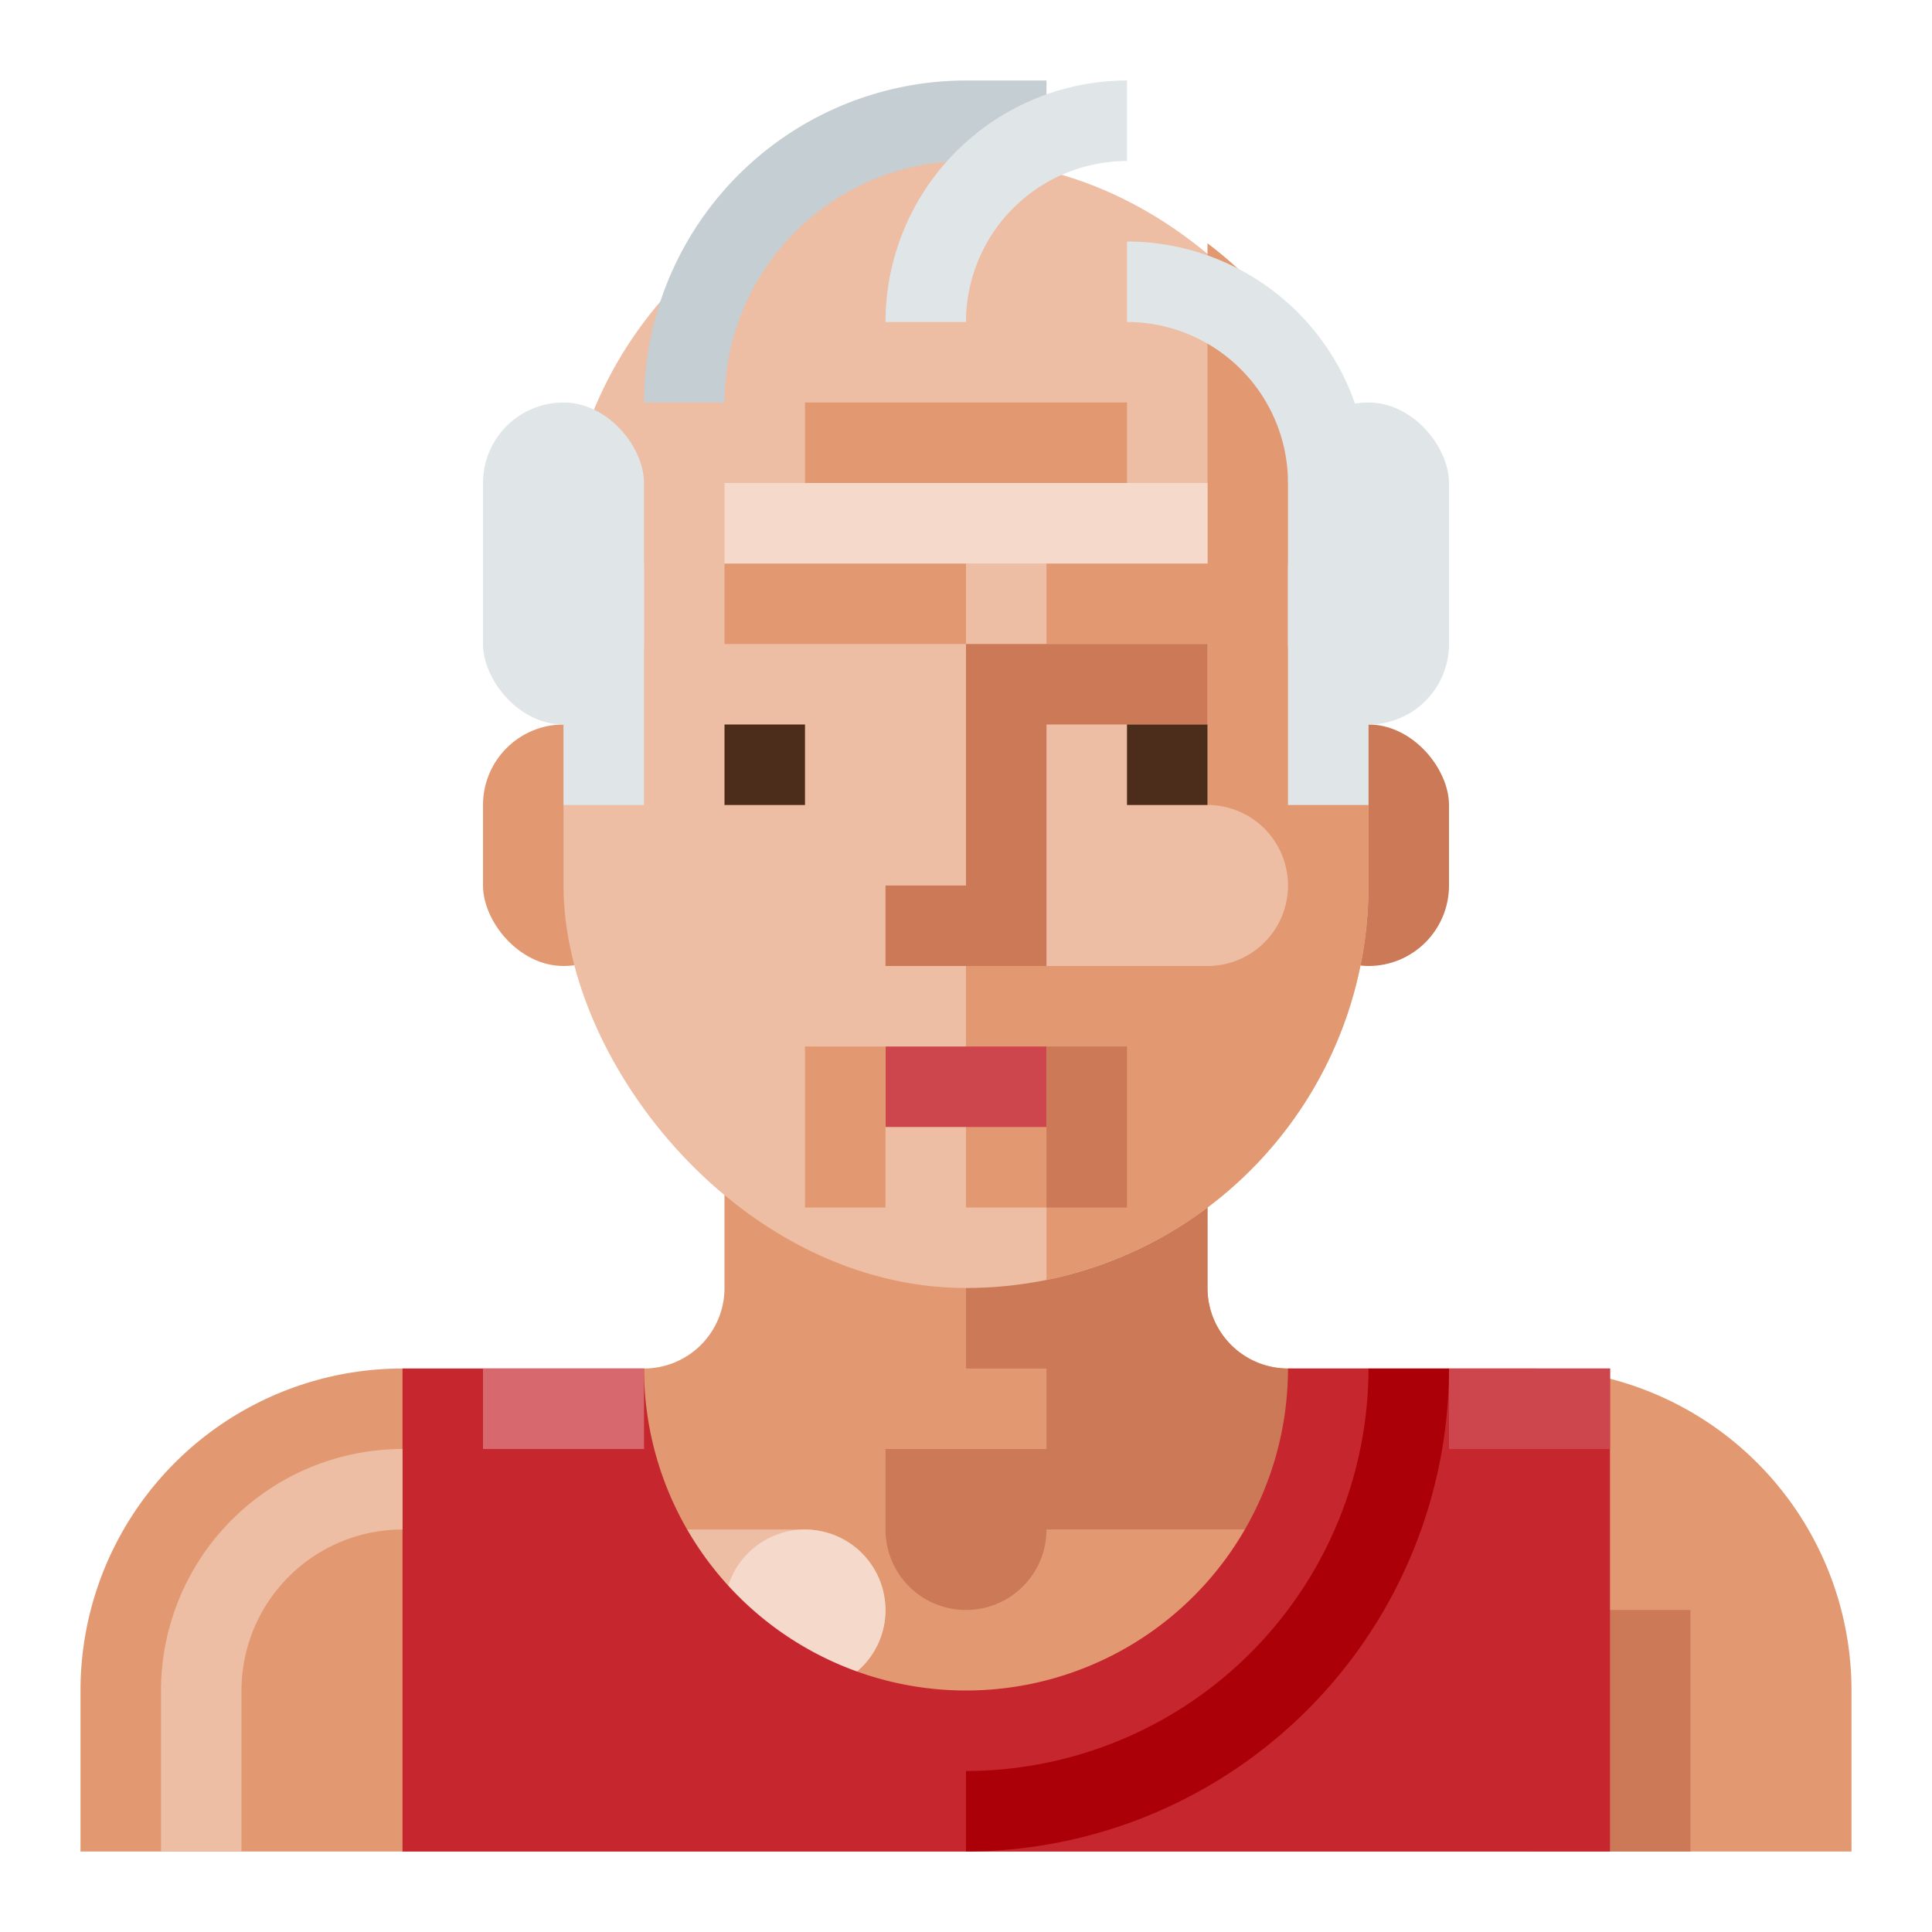 <svg xmlns="http://www.w3.org/2000/svg" viewBox="0 0 512 512"><g data-name="Old Sport Man"><rect x="341.333" y="192" width="42.667" height="64" rx="21.333" ry="21.333" style="fill:#cb7956"/><rect x="128" y="192" width="42.667" height="64" rx="21.333" ry="21.333" style="fill:#e29971"/><path d="M192 277.333v64a21.333 21.333 0 0 1-21.333 21.334h-64A85.333 85.333 0 0 0 21.333 448v42.667h469.334V448a85.333 85.333 0 0 0-85.334-85.333h-64A21.333 21.333 0 0 1 320 341.333v-64z" style="fill:#e29971"/><path style="fill:#cb7956" d="M405.333 426.667H448v64h-42.667z"/><rect x="149.333" y="405.333" width="85.333" height="42.667" rx="21.333" ry="21.333" style="fill:#edbda4"/><circle cx="213.333" cy="426.667" r="21.333" style="fill:#f5d9cb"/><path d="M341.333 362.667A21.334 21.334 0 0 1 320 341.333v-64h-64v85.334h21.333V384h-42.666v21.333a21.333 21.333 0 1 0 42.666 0h85.334v-42.666z" style="fill:#cb7956"/><path d="M426.667 362.667h-85.334a85.333 85.333 0 1 1-170.666 0h-64v128h320z" style="fill:#c6262d"/><path d="M256 490.667v-21.334a106.792 106.792 0 0 0 106.667-106.666H384a128.14 128.14 0 0 1-128 128z" style="fill:#ab0008"/><path style="fill:#d7686d" d="M128 362.667h42.667V384H128z"/><path style="fill:#ce464d" d="M384 362.667h42.667V384H384z"/><path d="M64 490.667H42.667V448a64.07 64.07 0 0 1 64-64v21.333A42.709 42.709 0 0 0 64 448z" style="fill:#edbda4"/><rect x="149.333" y="42.667" width="213.333" height="298.667" rx="106.667" ry="106.667" style="fill:#edbda4"/><path d="M320 64.483v84.85h-42.667v21.334H320v42.666a21.333 21.333 0 0 1 21.333 21.334A21.333 21.333 0 0 1 320 256h-64v64h21.333v19.184a106.69 106.69 0 0 0 85.334-104.517v-85.334c0-34.784-16.901-65.379-42.667-84.85z" style="fill:#e29971"/><path style="fill:#cb7956" d="M234.667 234.667V256h42.666v-64H320v-21.333h-64v64h-21.333z"/><path style="fill:#4c2c1a" d="M298.667 192H320v21.333h-21.333zM192 192h21.333v21.333H192z"/><path style="fill:#ce464d" d="M234.667 277.333h42.667v21.333h-42.667z"/><path style="fill:#e29971" d="M192 149.333h64v21.333h-64zM213.333 106.667h85.333V128h-85.333z"/><path style="fill:#f5d9cb" d="M192 128h128v21.333H192z"/><path style="fill:#e29971" d="M213.333 277.333h21.333V320h-21.333z"/><path style="fill:#cb7956" d="M277.333 277.333h21.333V320h-21.333z"/><path d="M192 106.667h-21.333A85.431 85.431 0 0 1 256 21.333h21.333v21.334H256a64.07 64.07 0 0 0-64 64z" style="fill:#c4ced3"/><path d="M256 85.333h-21.333a64.07 64.07 0 0 1 64-64v21.334A42.709 42.709 0 0 0 256 85.333zM362.667 128h-21.334a42.709 42.709 0 0 0-42.666-42.667V64a64.07 64.07 0 0 1 64 64z" style="fill:#e0e5e8"/><rect x="128" y="106.667" width="42.667" height="85.333" rx="21.333" ry="21.333" style="fill:#e0e5e8"/><path style="fill:#e0e5e8" d="M149.333 149.333h21.333v64h-21.333z"/><rect x="341.333" y="106.667" width="42.667" height="85.333" rx="21.333" ry="21.333" transform="rotate(180 362.667 149.333)" style="fill:#e0e5e8"/><path transform="rotate(-180 352 181.333)" style="fill:#e0e5e8" d="M341.333 149.333h21.333v64h-21.333z"/></g></svg>